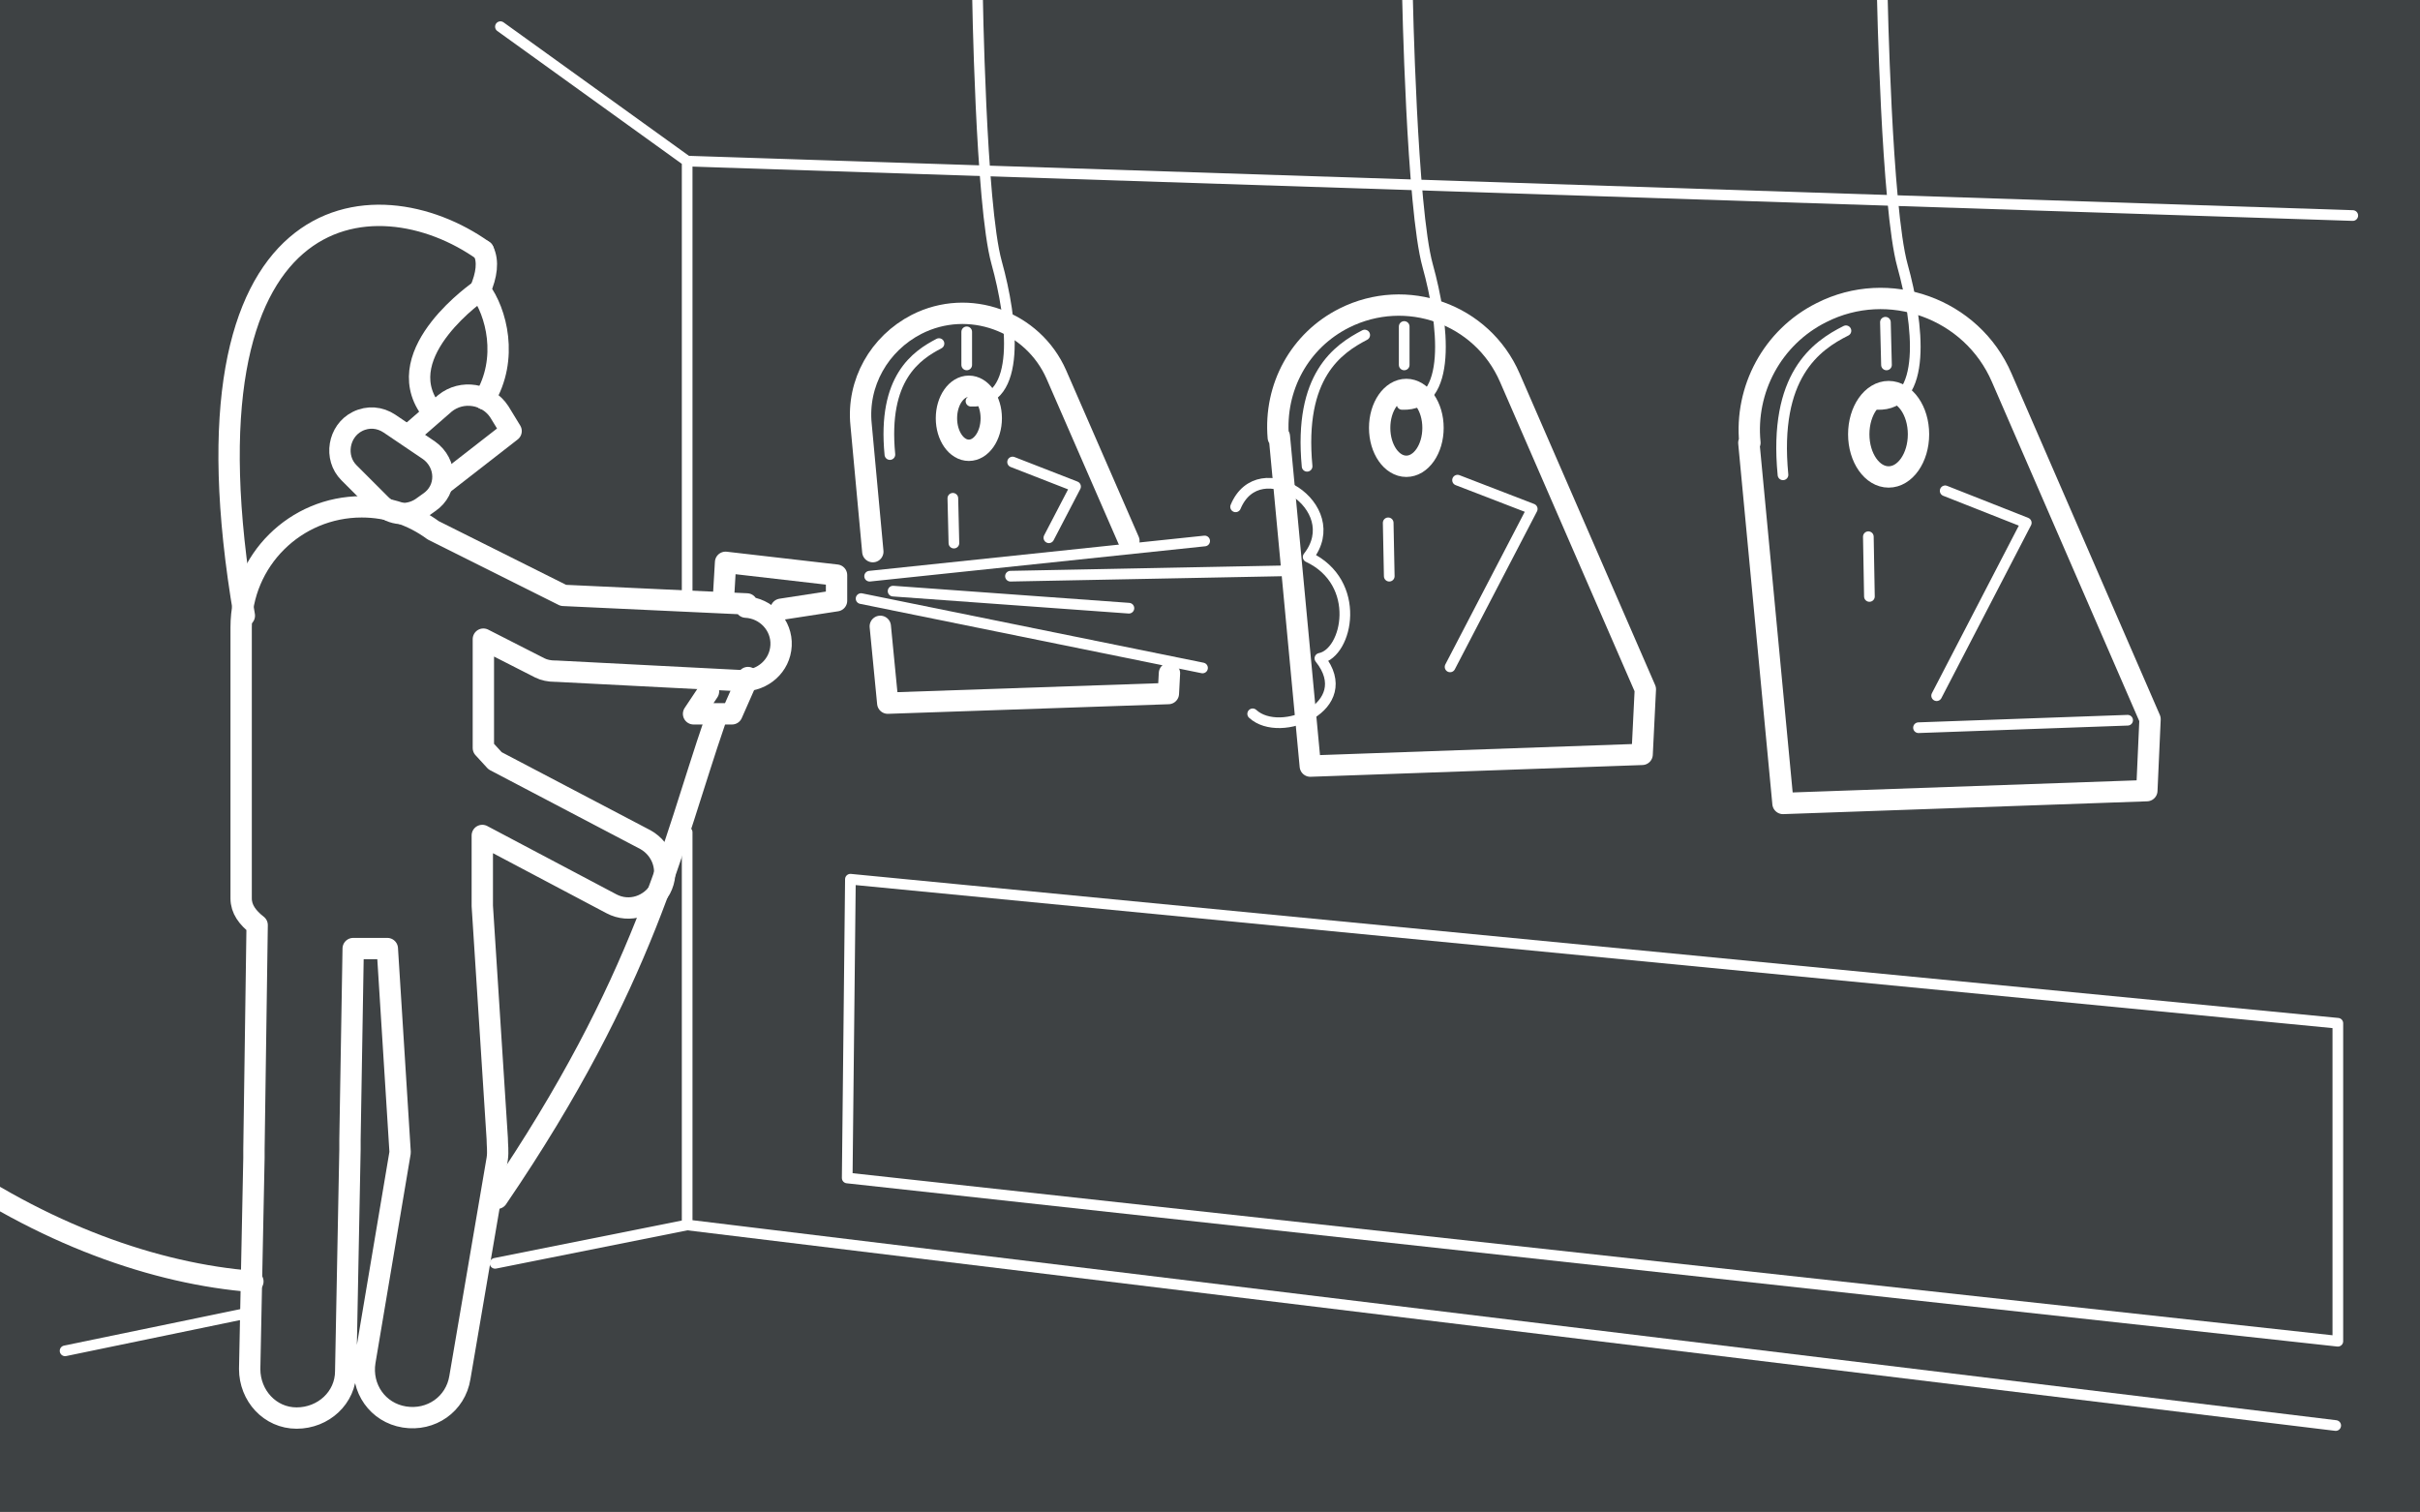 <?xml version="1.0" encoding="UTF-8"?>
<svg id="Ebene_1" xmlns="http://www.w3.org/2000/svg" version="1.1" viewBox="0 0 226.8 141.7">
  <!-- Generator: Adobe Illustrator 29.5.1, SVG Export Plug-In . SVG Version: 2.1.0 Build 141)  -->
  <defs>
    <style>
      .st0, .st1, .st2 {
        fill: none;
      }

      .st3 {
        fill: #3e4244;
      }

      .st1 {
        stroke-width: 2px;
      }

      .st1, .st2 {
        stroke: #fff;
        stroke-linecap: round;
        stroke-linejoin: round;
      }
    </style>
  </defs>
  <g id="BG">
    <rect class="st3" width="226.8" height="141.7"/>
  </g>
  <g id="Pikto_neg">
    <path class="st1" d="M163.9,41.5l3.2,33.8,34.1-1.2.3-6.7-13.9-32c-2.8-6.5-10.6-9.3-16.9-6.1h0c-4.6,2.3-7.2,7.2-6.7,12.2Z"/>
    <ellipse class="st1" cx="177" cy="40.7" rx="2.8" ry="4"/>
    <line class="st2" x1="176.7" y1="30.2" x2="176.8" y2="34.2"/>
    <polyline class="st2" points="182.3 46 189.9 49 181.5 65.2"/>
    <line class="st2" x1="175.1" y1="50.3" x2="175.2" y2="55.9"/>
    <line class="st2" x1="179.8" y1="68.2" x2="199.4" y2="67.5"/>
    <path class="st2" d="M173,31c-2.8,1.4-6.8,4.2-5.9,13.5"/>
    <path class="st1" d="M119.9,40.9l2.9,30.9,31.1-1.1.3-6.1-12.7-29.2c-2.6-6-9.7-8.5-15.5-5.6h0c-4.2,2.1-6.6,6.5-6.2,11.2h0Z"/>
    <ellipse class="st1" cx="131.8" cy="40.1" rx="2.5" ry="3.6"/>
    <line class="st2" x1="131.6" y1="30.6" x2="131.6" y2="34.2"/>
    <polyline class="st2" points="136.6 45 143.6 47.7 135.9 62.5"/>
    <line class="st2" x1="130.1" y1="49" x2="130.2" y2="54"/>
    <path class="st2" d="M127.9,31.4c-2.5,1.3-6.2,3.8-5.4,12.3"/>
    <polyline class="st1" points="82.5 58.7 83.2 65.9 109.5 65 109.6 63.1"/>
    <path class="st1" d="M105.8,50.7l-6.8-15.6c-2.2-5-8.2-7.2-13.1-4.7h0c-3.5,1.8-5.6,5.5-5.2,9.4l1.1,11.9"/>
    <ellipse class="st1" cx="90.8" cy="39.2" rx="2.1" ry="3"/>
    <line class="st2" x1="90.6" y1="31.1" x2="90.6" y2="34.2"/>
    <polyline class="st2" points="94.9 43.3 100.8 45.6 98.3 50.4"/>
    <line class="st2" x1="89.3" y1="46.7" x2="89.4" y2="50.9"/>
    <path class="st2" d="M88,32.2c-2.1,1.1-5.3,3.2-4.6,10.4"/>
    <path class="st2" d="M175.9,37.9c4.8.2,3.9-7.6,2.4-13s-1.9-25.5-1.9-25.5"/>
    <path class="st2" d="M131.4,37.9c4.8.2,3.9-7.6,2.4-13-1.5-5.4-1.9-25.5-1.9-25.5"/>
    <path class="st2" d="M91,37.6c4.8.2,3.9-7.6,2.4-13s-1.8-25.5-1.8-25.5"/>
    <polyline class="st1" points="66.4 64.8 65 66.9 68.6 66.9 70.1 63.5"/>
    <polyline class="st1" points="73.2 57.1 78.4 56.3 78.4 53.9 68 52.7 67.8 56.1"/>
    <path class="st1" d="M23.7,120.1c-9.1-.7-19.7-4.4-29.9-11.7"/>
    <path class="st1" d="M67,67.6c-4,11.6-6.5,24.3-20.4,44.7"/>
    <path class="st1" d="M70,56.6l-17.2-.8-12.2-6.1c-1.9-1.4-4.2-2.2-6.7-2.2-6.2,0-11.3,5-11.3,11.3v25.4c0,1,.6,1.8,1.5,2.5l-.3,21c0,.3,0,.6,0,.8l-.4,19.8c0,2.5,1.9,4.6,4.4,4.6s4.6-1.9,4.6-4.4l.4-20.8c0-.3,0-.6,0-.9l.3-17.9c1.1,0,2.2,0,3.2,0l1.2,19.1-3.3,19.6c-.4,2.5,1.2,4.8,3.7,5.2,2.5.4,4.8-1.2,5.2-3.7l3.5-20.5c.1-.7,0-1.3,0-1.9l-1.4-21.8c0-.2,0-.4,0-.6v-6l12.1,6.4c1.7.9,3.7.2,4.6-1.4.9-1.7.2-3.7-1.4-4.6l-14.1-7.4-1.1-1.2v-10.2l5.3,2.7c.4.2.9.3,1.4.3,0,0,0,0,.1,0l17.5.9c1.9,0,3.5-1.4,3.6-3.3s-1.4-3.5-3.3-3.6h0Z"/>
    <path class="st1" d="M45.3,23.5c.5,1,.3,2.3-.3,3.7,1.5,2,2.7,6.4.4,10.2"/>
    <path class="st1" d="M45.3,23.5c-10.1-7.2-29.2-5.5-22.4,34.2"/>
    <path class="st1" d="M38.6,40.5l3.1-2.7c1.6-1.3,4-.9,5.1.8l1.1,1.8-6.3,4.9"/>
    <path class="st1" d="M35.7,47.3l-3-3c-1.4-1.4-1-3.9.8-4.8h0c1-.5,2.1-.4,3,.2l3.7,2.5c1.7,1.2,1.8,3.7,0,4.9l-.7.5c-1.2.8-2.8.7-3.8-.3h0Z"/>
    <path class="st1" d="M45,27.2s-8.5,5.8-4.7,11.1"/>
    <line class="st2" x1="81.5" y1="54" x2="112.9" y2="50.7"/>
    <line class="st2" x1="80.7" y1="56.1" x2="112.7" y2="62.6"/>
    <path class="st2" d="M115.8,47.5c2.2-5.3,10.5,0,6.8,4.7,5.1,2.4,3.7,9,1.1,9.5,3.6,4.5-3.7,7.6-6.3,5.2"/>
    <line class="st2" x1="83.7" y1="55.4" x2="105.8" y2="57"/>
    <line class="st2" x1="94.7" y1="54" x2="120.3" y2="53.5"/>
    <polyline class="st2" points="64.4 78 64.4 114.8 218.9 133.6"/>
    <polyline class="st2" points="46.9 2.5 64.4 15.1 64.4 55.7"/>
    <line class="st2" x1="64.4" y1="15.1" x2="220.5" y2="20.2"/>
    <line class="st2" x1="23.5" y1="123" x2="6.1" y2="126.6"/>
    <line class="st2" x1="64.4" y1="114.8" x2="46.4" y2="118.4"/>
    <polygon class="st2" points="219.1 125.7 79.4 110.4 79.7 82.4 219.1 95.9 219.1 125.7"/>
    <line class="st0" x1="148.6" y1="43.7" x2="120.4" y2="47.2"/>
  </g>
</svg>
